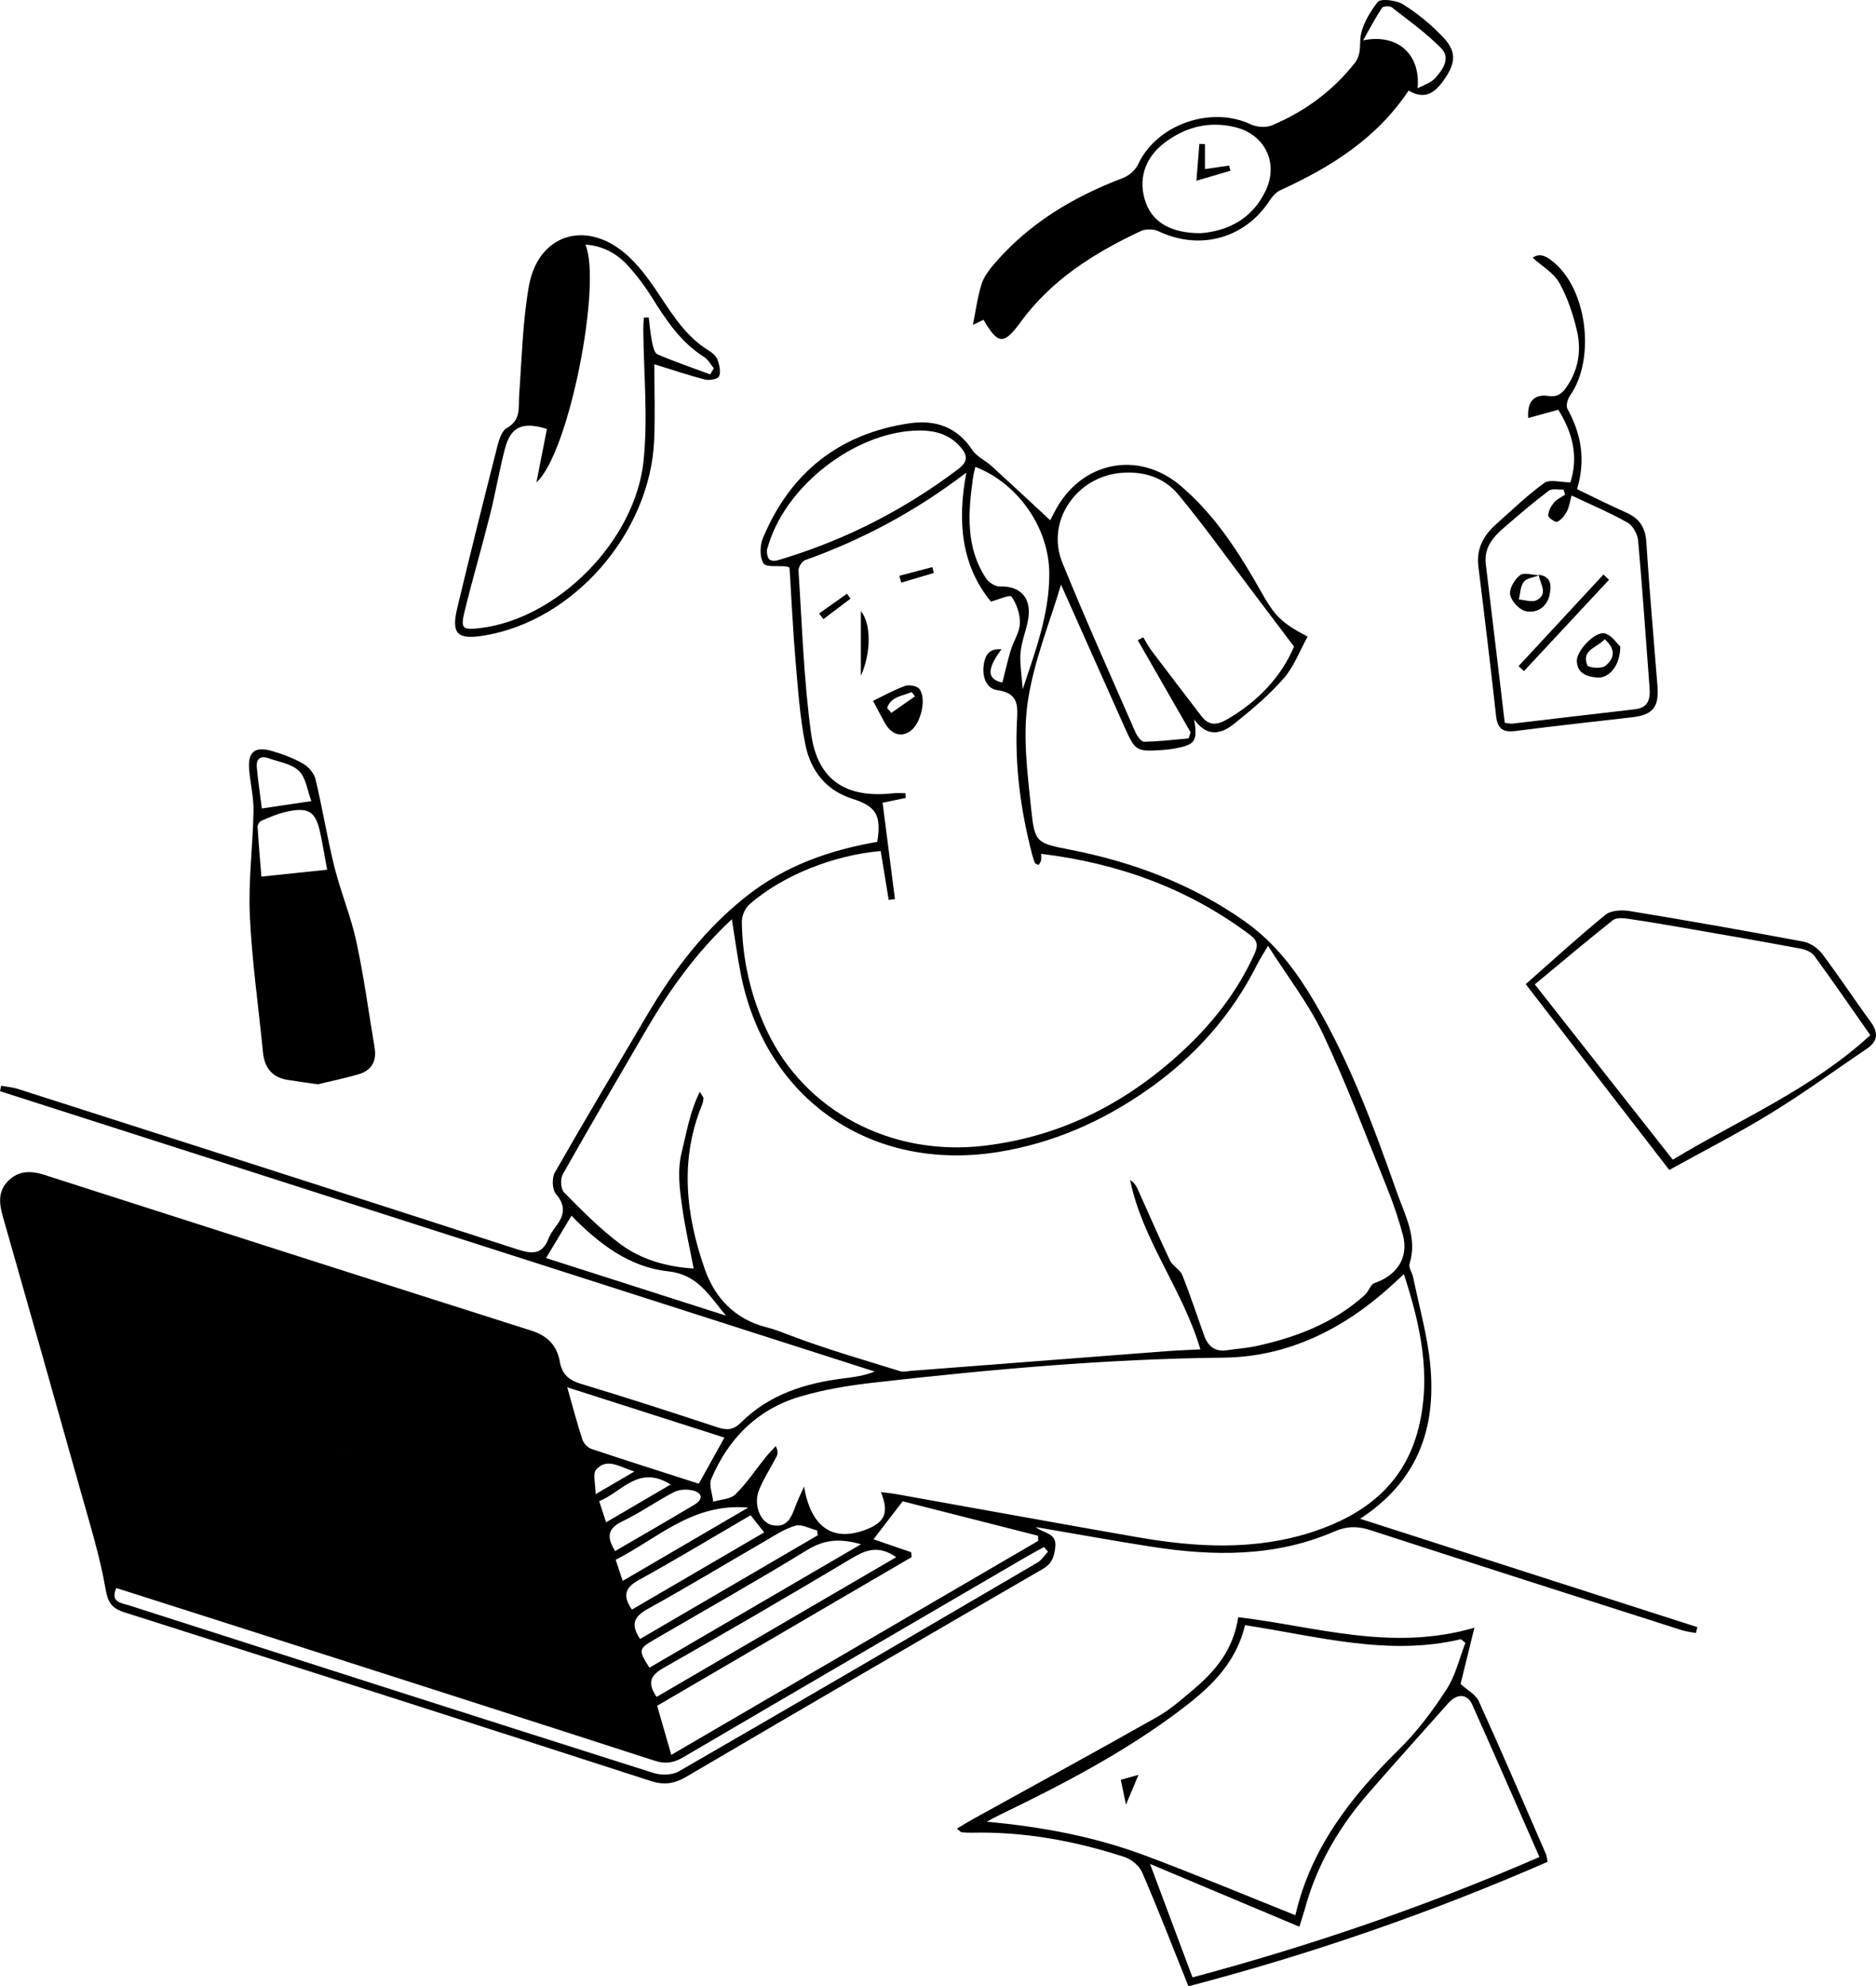 <svg width="475" height="503" viewBox="0 0 475 503" fill="none" xmlns="http://www.w3.org/2000/svg">
    <path
        d="M268.647 148.046C265.836 157.568 261.733 167.472 260.222 177.757C258.93 186.548 260.165 195.826 261.083 204.804C261.985 213.546 262.432 213.489 271.142 215.212C286.986 218.34 301.822 223.905 315.115 233.281C321.777 237.977 326.839 244.078 331.097 250.903C341.05 266.868 347.501 284.4 353.717 302.015C355.756 307.799 358.95 313.43 356.902 320.027C356.601 320.994 357.576 322.318 357.82 323.504C359.331 330.905 361.452 338.258 362.151 345.741C363.63 361.462 359.169 374.973 344.381 384.609C373.372 393.928 401.566 402.995 429.768 412.054C429.646 412.549 429.524 413.045 429.394 413.549C428.216 413.313 427.005 413.199 425.868 412.834C399.583 404.425 373.29 396.048 347.046 387.509C343.772 386.445 341.083 386.429 337.808 387.851C322.866 394.318 307.233 394.131 291.511 391.677C281.899 390.182 272.32 388.427 262.269 386.713C264.219 388.411 267.689 388.062 267.185 391.945C266.852 394.496 266.283 396.016 263.976 397.356C233.88 414.784 203.826 432.292 173.836 449.906C170.805 451.685 168.262 452.14 164.793 451.019C120.389 436.647 75.937 422.421 31.452 408.284C28.137 407.228 27.292 405.676 26.691 402.199C25.285 394.107 22.823 386.185 20.597 378.255C14.016 354.808 7.369 331.385 0.691 307.97C-0.26 304.639 -0.52 301.543 2.194 298.927C4.867 296.352 7.963 296.474 11.278 297.538C52.366 310.724 93.463 323.91 134.584 336.983C138.711 338.291 141.059 340.834 141.758 344.872C142.319 348.105 144.09 349.527 147.169 350.461C158.699 353.939 170.155 357.652 181.587 361.429C184.025 362.234 185.658 362.185 187.64 360.219C194.782 353.11 203.883 350.274 213.624 349.056C216.168 348.739 218.719 348.422 221.473 347.325C147.649 323.667 73.824 299.992 0 276.325C0.098 275.87 0.195 275.407 0.293 274.952C1.698 275.212 3.161 275.325 4.518 275.756C46.776 289.283 89.043 302.786 131.252 316.468C134.949 317.662 137.346 317.557 138.874 313.698C139.313 312.585 140.019 311.537 140.751 310.578C142.847 307.824 143.367 305.378 140.767 302.364C139.8 301.243 139.703 298.293 140.491 296.912C148.12 283.539 156.018 270.329 163.834 257.069C170.618 245.557 178.622 235.076 189.249 226.765C198.959 219.168 210.155 215.26 222.123 213.189C223.196 206.372 221.855 204.211 215.737 202.253C209.001 200.1 205.183 194.981 203.891 188.449C202.509 181.446 202.022 174.248 201.412 167.114C200.746 159.323 200.397 151.499 199.909 143.74C199.536 143.61 199.292 143.472 199.048 143.439C197.041 143.22 193.921 143.699 193.296 142.659C192.321 141.059 192.394 138.142 193.174 136.265C200.072 119.699 212.487 109.828 230.273 107.196C236.651 106.245 242.282 108.024 246.141 113.906C247.27 115.621 249.48 116.588 251.073 118.034C256.021 122.543 260.912 127.117 265.909 131.756C265.95 131.683 266.47 130.692 266.974 129.701C273.523 116.904 288.156 113.793 299.052 123.12C307.713 130.529 313.774 140.003 319.307 149.841C322.89 156.203 324.467 157.682 331.081 161.224C329.106 164.782 327.644 168.804 325.011 171.818C321.322 176.043 316.935 179.715 312.539 183.25C309.354 185.809 305.714 186.914 302.383 182.177C303.22 187.751 302.635 188.547 297.621 189.522C296.565 189.725 295.476 189.855 294.404 189.928C287.676 190.367 287.465 190.245 284.678 184.013C279.234 171.794 273.791 159.575 268.647 148.046ZM321.062 239.528C319.632 241.95 318.95 242.957 318.414 244.046C311.889 257.102 302.48 267.623 290.561 275.967C279.088 284.002 266.6 289.511 252.682 291.737C220.661 296.855 193.937 278.502 187.608 246.865C186.698 242.323 186.105 237.725 185.3 232.793C176.2 241.251 169.359 250.935 163.347 261.27C156.359 273.286 149.314 285.278 142.489 297.384C141.839 298.537 141.961 301.096 142.798 301.941C147.34 306.532 151.906 311.195 157.058 315.038C162.493 319.092 169.026 320.815 175.632 321.245C174.616 315.948 173.511 311.082 172.796 306.158C172.105 301.332 171.407 296.522 172.65 291.574C173.885 286.667 174.632 281.654 177.192 276.487C177.882 277.673 178.134 277.901 178.118 278.112C178.077 278.64 177.988 279.193 177.793 279.68C172.057 293.646 173.633 307.572 178.419 321.302C181.027 328.761 186.121 334.115 194.149 336.138C196.196 336.65 198.179 337.454 200.145 338.201C209.237 341.654 218.613 344.352 227.916 347.236C228.77 347.496 229.793 347.22 230.736 347.146C252.186 345.497 273.636 343.832 295.086 342.191C297.987 341.971 300.904 341.874 303.935 341.711C299.458 326.518 289.277 314.136 286.141 298.813C287.116 299.415 287.652 300.235 288.05 301.113C290.78 307.149 293.396 313.235 296.24 319.206C296.906 320.604 298.775 321.465 299.344 322.878C301.359 327.899 303.041 333.05 304.861 338.144C305.844 340.891 307.607 342.41 310.711 341.922C313.075 341.549 315.489 341.427 317.82 340.931C328.058 338.729 337.662 335.098 345.576 327.932C346.534 327.071 346.981 325.283 348.013 324.926C353.75 322.96 356.723 318.418 355.22 312.796C354.14 308.75 352.791 304.753 351.223 300.869C345.958 287.821 341.001 274.618 335.005 261.904C331.438 254.299 326.132 247.515 321.062 239.528ZM222.993 215.512C210.976 216.568 198.171 221.687 189.794 228.983C188.68 229.958 187.819 231.9 187.835 233.386C187.949 242.949 190.046 252.138 194.076 260.799C203.663 281.394 225.715 293.013 249.383 290.128C269.2 287.715 285.93 278.957 300.287 265.365C307.518 258.524 313.474 250.724 317.617 241.592C318.544 239.553 318.511 238.269 316.577 236.807C300.904 225.002 283.159 218.608 263.618 216.219C263.618 216.861 263.699 217.381 263.594 217.868C263.504 218.283 263.204 218.656 262.992 219.055C262.481 218.803 262.115 218.738 262.042 218.559C261.741 217.82 261.506 217.048 261.302 216.268C258.475 205.332 256.947 194.242 257.476 182.933C257.654 179.049 258.191 175.58 252.544 174.776C249.529 174.345 248.538 171.014 249.164 167.854C249.692 165.205 251.04 164.214 253.575 164.433C249.684 169.6 250.009 172.054 253.803 172.842C254.518 170.039 255.111 167.325 255.915 164.677C256.622 162.361 258.158 160.135 258.239 157.836C258.32 155.553 257.419 152.953 256.11 151.076C255.72 150.516 252.511 151.929 250.902 152.352C243.541 143.39 242.273 132.341 244.679 119.683C231.524 129.701 218.191 136.712 203.842 141.855C203.046 142.139 202.119 143.65 202.176 144.52C203.086 158.275 203.501 172.119 205.369 185.752C206.994 197.638 214.266 202.22 226.161 200.888C227.169 200.774 228.209 200.872 229.233 200.872C229.265 201.27 229.306 201.668 229.338 202.066C227.34 202.48 225.341 202.895 223.472 203.285C224.536 211.572 225.568 219.631 226.6 227.691C226.072 227.756 225.544 227.821 225.016 227.894C224.358 223.856 223.7 219.818 222.993 215.512ZM223.05 377.849C224.601 378.06 225.869 378.174 227.112 378.402C247.344 382.017 267.567 385.714 287.815 389.248C302.74 391.856 317.699 392.733 332.389 387.916C345.584 383.585 355.659 375.81 359.177 361.608C362.46 348.373 359.697 335.675 355.464 322.667C354.148 323.87 353.181 324.763 352.206 325.657C340.173 336.609 326.019 343.637 309.825 343.807C280.258 344.116 250.927 346.765 221.62 350.088C215.071 350.827 208.441 351.875 202.16 353.801C191.614 357.026 184.382 364.411 180.109 374.486C179.434 376.07 180.385 378.337 180.588 380.295C182.505 379.702 184.959 379.661 186.227 378.41C189.095 375.582 191.354 372.146 193.897 368.985C194.677 368.01 195.571 367.125 196.416 366.207C197.001 367.369 196.976 368.132 196.667 368.758C195.197 371.642 193.369 374.372 192.174 377.362C190.704 381.042 192.516 385.6 195.538 386.226C199.552 387.046 200.462 383.894 201.551 381.067C202.152 379.507 202.899 377.995 203.582 376.46C205.304 386.583 210.675 390.491 218.938 387.477C224.033 385.592 225.186 383.211 223.05 377.849ZM327.644 163.743C323.581 158.356 320.16 153.798 316.715 149.256C310.613 141.205 304.747 132.95 298.296 125.183C294.794 120.959 289.667 119.293 284.02 119.732C272.539 120.617 264.731 132.016 268.989 142.489C274.839 156.885 281.217 171.079 287.441 185.321C287.88 186.337 288.936 187.84 289.683 187.832C293.437 187.791 297.191 187.32 300.945 186.995C301.115 186.483 301.286 185.971 301.465 185.46C297.004 177.676 292.535 169.901 288.075 162.118C288.546 161.874 289.009 161.622 289.48 161.378C290.146 162.483 290.715 163.653 291.487 164.669C295.704 170.267 299.97 175.832 304.227 181.389C306.055 183.778 308.07 183.68 310.589 182.234C318.617 177.627 324.507 171.193 327.644 163.743ZM230.703 393.075C230.744 393.489 230.785 393.903 230.833 394.318C209.399 406.838 187.965 419.358 166.385 431.967C167.588 436.127 168.693 439.994 169.968 444.398C201.152 426.207 232.012 408.211 262.862 390.215C262.854 389.776 262.846 389.345 262.838 388.907C250.91 385.876 238.975 382.838 228.55 380.189C225.43 384.251 223.326 386.989 221.165 389.809C223.943 390.767 227.323 391.921 230.703 393.075ZM194.197 139.198C194.059 143.106 196.497 142.017 198.536 141.392C214.583 136.468 229.249 128.888 242.655 118.765C245.264 116.791 244.898 115.166 243.159 113.167C240.023 109.576 235.863 108.82 231.37 109.064C216.192 109.893 199.609 122.681 194.799 137.265C194.587 137.915 194.401 138.556 194.197 139.198ZM265.349 392.937C265.016 392.547 264.674 392.157 264.341 391.775C262.952 392.53 261.546 393.262 260.189 394.058C231.102 411.03 201.997 427.986 172.95 445.031C170.545 446.445 168.473 446.762 165.735 445.876C132.934 435.249 100.093 424.744 67.259 414.215C54.674 410.177 42.072 406.18 29.445 402.15C27.869 405.798 30.688 405.903 32.565 406.505C76.855 420.714 121.137 434.924 165.475 448.988C167.401 449.597 170.18 449.557 171.853 448.59C202.201 431.09 232.442 413.402 262.676 395.707C263.74 395.081 264.463 393.879 265.349 392.937ZM258.946 174.556C262.123 164.977 265.714 155.537 265.674 145.227C265.633 133.722 257.825 122.445 246.954 118.229C246.75 119.163 246.49 120.065 246.36 120.991C245.142 129.782 244.443 138.548 249.659 146.453C250.35 147.51 252.032 148.574 253.21 148.525C257.532 148.355 260.596 150.605 260.498 155.098C260.441 157.844 259.271 160.558 258.702 163.312C258.442 164.555 258.296 165.855 258.337 167.122C258.434 169.438 258.711 171.745 258.946 174.556ZM183.424 364.054C170.212 359.829 157.236 355.677 143.619 351.314C145.033 356.303 146.121 360.463 147.454 364.541C147.771 365.5 148.803 366.605 149.753 366.922C158.813 369.952 167.913 372.828 176.94 375.729C179.101 371.845 181.116 368.214 183.424 364.054ZM226.909 394.342C222.741 391.393 219.548 392.303 215.956 394.448C200.056 403.937 184.049 413.264 167.945 422.412C164.517 424.362 163.932 426.296 166.255 429.716C186.381 417.985 206.523 406.236 226.909 394.342ZM217.996 391.068C212.422 389.443 208.506 389.987 204.338 392.547C191.646 400.322 178.67 407.634 165.808 415.125C161.64 417.554 161.591 417.814 164.427 422.323C182.018 412.062 199.617 401.8 217.996 391.068ZM183.814 333.172C179.337 327.769 176.59 322.724 169.018 321.92C159.455 320.904 151.655 315.006 144.691 307.864C142.514 311.496 140.483 314.892 138.264 318.589C153.491 323.463 168.213 328.184 183.814 333.172ZM162.063 415.052C177.151 406.245 192.101 397.519 207.051 388.793C207.003 388.387 206.946 387.981 206.897 387.574C205.053 387.111 202.997 385.909 201.412 386.356C198.642 387.144 196.115 388.858 193.572 390.337C183.74 396.016 174.023 401.906 164.086 407.398C160.649 409.299 159.528 411.209 162.063 415.052ZM190.062 383.715C180.466 389.305 171.252 394.886 161.819 400.078C158.317 402.004 157.529 403.994 159.999 407.61C171.082 401.142 182.189 394.651 193.482 388.062C192.264 386.51 191.289 385.275 190.062 383.715ZM189.444 381.782C175.315 380.53 166.483 389.654 155.888 394.984C156.546 396.966 157.058 398.534 157.659 400.346C168.311 394.115 178.5 388.167 189.444 381.782ZM60.451 368.457C60.581 369.01 60.719 369.562 60.849 370.115C62.384 369.798 63.92 369.237 65.456 369.245C66.942 369.253 68.763 369.457 69.762 370.334C70.274 370.789 69.518 373.015 68.949 374.266C67.341 377.792 69.161 380.92 73.158 380.668C75.628 380.514 77.294 381.156 79.325 382.578C80.844 383.634 83.989 383.878 85.516 382.976C87.052 382.066 87.58 379.328 88.344 377.313C88.888 375.867 88.823 374.153 89.498 372.796C90.806 370.172 89.863 367.49 86.963 366.808C85.695 366.515 84.338 366.629 82.77 366.548C82.916 363.453 82.705 360.251 78.903 359.715C75.076 359.171 74.174 362.161 72.963 365.061C72.468 366.239 70.233 366.979 68.657 367.336C65.984 367.945 63.197 368.108 60.451 368.457ZM155.758 392.782C162.461 388.874 169.205 385.007 175.875 381.01C178.102 379.677 177.866 378.052 175.428 377.443C173.933 377.069 171.967 377.175 170.627 377.874C166.207 380.157 162.111 383.09 157.635 385.234C153.848 387.038 153.515 389.248 155.758 392.782ZM169.814 375.932C161.632 370.805 157.456 377.906 151.711 380.148C152.361 382.139 152.873 383.707 153.458 385.511C159.089 382.212 164.192 379.222 169.814 375.932ZM160.616 372.65C156.749 371.415 153.67 369.099 150.948 372.162C150.013 373.21 150.801 375.786 150.801 378.385C154.425 376.273 157.074 374.721 160.616 372.65Z"
        fill="black" />
    <path
        d="M249.017 80.978C247.872 81.53 246.872 82.018 246.336 82.278C247.035 78.808 247.49 75.339 248.497 72.041C249.066 70.18 250.366 68.45 251.658 66.93C260.49 56.563 271.767 49.844 284.369 45.059C285.897 44.482 287.53 43.02 288.204 41.557C292.819 31.58 306.583 26.714 316.658 31.483C318.202 32.214 320.583 32.377 322.119 31.718C330.333 28.233 337.41 23.074 342.976 16.022C344.259 14.389 344.365 12.65 344.406 10.375C344.462 7.004 346.632 3.331 348.826 0.512C349.573 -0.447 353.571 0.033 355.277 1.113C358.998 3.469 362.516 6.346 365.523 9.571C368.781 13.073 368.561 15.867 365.864 19.865C363.638 23.155 361.054 25.56 356.658 22.936C348.549 35.115 336.939 42.337 324.215 48.154C323.102 48.658 322.127 49.779 321.436 50.836C315.172 60.431 303.772 63.518 293.348 58.57C292.096 57.977 290.081 57.945 288.83 58.53C277.073 64.022 266.242 70.847 258.442 81.53C254.201 87.339 252.747 87.388 249.017 80.978ZM304.048 59.05C310.508 58.546 316.935 55.71 320.461 48.301C323.792 41.289 320.315 34.058 312.742 32.206C306.136 30.589 300.108 32.149 294.778 36.22C289.699 40.095 288.083 45.701 290.13 51.364C291.918 56.287 296.492 59.082 304.048 59.05ZM358.933 22.375C360.436 21.538 362.281 21.002 363.378 19.792C365.279 17.695 367.367 14.738 364.946 12.26C361.16 8.393 356.683 5.2 352.393 1.861C351.873 1.455 350.207 1.544 349.923 1.975C348.314 4.404 346.957 7.004 345.137 10.213C353.961 8.434 359.738 13.804 358.933 22.375Z"
        fill="black" />
    <path
        d="M80.463 274.586C77.327 274.131 75.052 273.839 72.785 273.465C68.885 272.815 66.975 270.386 66.593 266.535C65.448 254.957 63.79 243.412 63.254 231.81C62.856 223.052 64.026 214.229 64.188 205.438C64.253 201.952 63.4 198.451 63.092 194.949C62.702 190.448 64.473 188.912 68.86 190.18C71.574 190.96 74.288 191.984 76.717 193.381C78.09 194.169 79.52 195.786 79.878 197.281C81.649 204.666 82.844 212.197 84.68 219.566C86.264 225.936 88.856 232.078 90.237 238.48C92.147 247.32 93.333 256.322 94.844 265.251C95.437 268.753 94.072 271.117 90.684 272.076C87.093 273.099 83.404 273.879 80.463 274.586ZM82.827 220.249C82.275 217.243 81.771 214.196 81.145 211.182C79.967 205.503 78.245 204.317 72.5 205.56C70.331 206.031 68.251 206.965 66.195 207.835C65.724 208.038 65.188 208.866 65.22 209.378C65.488 213.749 65.87 218.12 66.187 221.988C71.907 221.386 77.05 220.85 82.827 220.249ZM66.293 204.739C70.672 204.089 74.353 203.537 78.83 202.87C77.814 200.173 77.481 196.972 75.71 195.242C73.857 193.43 70.64 192.967 67.983 192.008C65.838 191.236 64.822 192.276 65.025 194.364C65.35 197.833 65.862 201.278 66.293 204.739Z"
        fill="black" />
    <path
        d="M165.678 92.238C165.678 98.771 165.897 105.083 165.637 111.372C164.679 134.949 145.227 157.251 122.583 160.94C115.758 162.053 114.198 160.55 115.798 153.879C119.073 140.206 122.485 126.573 125.946 112.948C126.369 111.291 127.06 109.089 128.327 108.39C132.024 106.335 131.228 103.117 131.455 99.965C132.121 90.8 132.325 81.53 133.901 72.512C136.16 59.643 147.819 55.589 157.984 63.932C161.559 66.865 164.402 70.871 166.994 74.771C170.529 80.108 173.925 85.438 179.58 88.859C180.466 89.395 181.392 90.28 181.717 91.207C182.172 92.507 182.562 94.221 182.05 95.334C181.733 96.025 179.58 96.39 178.459 96.106C174.315 95.041 170.244 93.652 165.678 92.238ZM179.832 94.814C180.133 94.294 180.441 93.774 180.742 93.254C179.929 92.287 179.296 91.052 178.28 90.41C172.479 86.738 168.798 81.295 165.264 75.624C163.411 72.658 161.299 69.798 158.942 67.223C156.164 64.192 152.662 62.251 148.242 61.95C152.426 72.049 144.049 114.833 135.827 122.153C136.842 116.961 137.671 112.761 138.475 108.634C132.308 106.692 129.326 108.049 127.864 113.574C126.418 119.058 125.5 124.68 124.118 130.18C122.046 138.427 119.649 146.6 117.626 154.854C116.562 159.201 117.098 159.591 121.543 159.063C140.994 156.764 160.844 137.151 162.956 116.636C164.086 105.693 162.972 94.521 162.883 83.456C162.875 82.448 162.964 81.441 163.013 80.433C163.427 80.417 163.834 80.401 164.248 80.393C164.524 82.473 164.695 84.577 165.109 86.632C165.337 87.746 165.702 89.403 166.466 89.728C170.846 91.605 175.363 93.156 179.832 94.814Z"
        fill="black" />
    <path
        d="M300.912 503C296.841 492.861 293.201 483.428 289.188 474.15C288.465 472.468 286.417 470.811 284.621 470.226C272.06 466.155 259.19 463.791 245.922 464.108C245.117 464.124 244.305 464.083 243.5 464.002C243.281 463.978 243.094 463.718 242.273 463.092C243.752 462.207 244.979 461.427 246.255 460.72C261.863 452.084 277.52 443.545 293.047 434.77C296.313 432.926 299.198 430.342 302.098 427.913C307.705 423.217 312.279 417.79 313.514 409.535C333.087 411.859 352.303 418.334 373.315 412.2C371.868 418.082 370.763 422.567 369.813 426.442C371.462 427.962 373.648 429.091 374.444 430.846C380.262 443.65 385.795 456.584 391.409 469.478C391.62 469.958 391.637 470.51 391.848 471.485C362.191 484.436 331.747 494.932 300.912 503ZM371.04 416.035C370.666 415.726 370.284 415.417 369.91 415.109C351.377 419.512 333.429 414.304 315.237 411.558C312.791 421.795 305.763 427.905 298.206 433.551C284.272 443.967 268.924 451.954 253.324 459.501C252.137 460.078 250.984 460.72 249.822 461.329C263.756 462.597 277.033 465.083 289.773 469.828C302.513 474.58 315.058 479.845 327.985 485.004C331.893 468.008 342.082 454.96 354.237 443.008C358.82 438.507 362.76 433.21 366.27 427.807C368.537 424.322 369.496 419.991 371.04 416.035ZM328.992 487.913C316.285 482.567 303.935 477.367 291.186 472.013C294.997 482.193 298.434 491.398 301.936 500.75C331.812 492.755 361.013 482.77 389.784 470.266C383.999 457.104 378.442 444.357 372.762 431.666C371.495 428.839 368.903 428.823 366.676 431.333C359.925 438.954 353.091 446.502 346.421 454.188C338.937 462.808 333.323 472.484 330.341 483.582C329.959 484.972 329.48 486.337 328.992 487.913Z"
        fill="black" />
    <path
        d="M397.633 122.145C399.73 115.483 398.113 109.479 394.562 103.767C391.986 104.474 389.63 105.116 386.949 105.855C386.591 101.379 388.761 99.802 391.962 100.266C394.57 100.647 395.699 99.445 396.853 97.714C399.729 93.4 400.412 88.558 399.266 83.7C398.283 79.532 396.894 75.307 394.798 71.602C393.376 69.075 390.426 67.41 388.078 65.281C390.036 63.762 392.051 65.208 393.814 66.776C402.029 74.072 403.849 91.19 397.552 100.144C396.926 101.029 396.431 102.735 396.861 103.515C400.355 109.853 401.55 116.417 399.299 123.876C403.483 125.882 407.554 127.938 411.714 129.782C415.029 131.253 416.605 133.479 416.841 137.232C417.613 149.387 418.71 161.509 419.66 173.655C420.091 179.179 418.515 181.04 413.055 181.666C403.248 182.795 393.424 183.867 383.634 185.127C380.514 185.525 379.165 184.485 378.816 181.373C377.402 168.739 375.899 156.106 374.322 143.488C373.762 138.971 375.606 135.599 378.807 132.756C382.821 129.181 386.705 125.419 391.044 122.283C392.393 121.324 395.033 122.145 397.633 122.145ZM381.001 183.039C381.887 183.144 382.415 183.315 382.919 183.258C393.254 182.056 403.581 180.788 413.924 179.618C417.41 179.22 417.881 177.018 417.662 174.134C416.711 161.736 415.882 149.33 414.777 136.948C414.631 135.323 413.493 133.146 412.153 132.382C407.741 129.871 403.028 127.897 397.918 125.476C397.454 127.158 397.308 128.458 396.731 129.522C396.171 130.562 395.309 131.667 394.302 132.13C393.823 132.349 391.986 131.106 392.003 130.554C392.027 129.441 392.709 128.19 393.457 127.28C394.164 126.419 395.318 125.923 396.268 125.265C396.146 124.842 396.024 124.42 395.903 123.989C394.627 124.054 392.986 123.64 392.141 124.274C388.273 127.19 384.601 130.359 380.92 133.519C378.084 135.957 375.696 138.654 376.199 142.838C377.808 156.106 379.376 169.389 381.001 183.039Z"
        fill="black" />
    <path
        d="M422.658 296.279C410.543 280.59 398.575 265.097 386.314 249.229C393.058 243.29 399.615 237.262 406.505 231.656C407.911 230.51 410.673 230.38 412.656 230.714C427.33 233.127 441.987 235.71 456.604 238.456C458.343 238.781 460.277 240.106 461.358 241.536C465.599 247.141 469.45 253.04 473.61 258.711C475.617 261.449 475.552 263.618 472.708 265.544C464.665 271.011 456.791 276.756 448.512 281.833C440.143 286.976 431.36 291.453 422.658 296.279ZM388.606 249.286C400.582 264.504 411.965 278.965 423.544 293.679C440.249 283.588 458.652 275.846 473.562 262.139C468.63 255.112 464.112 248.539 459.416 242.096C458.733 241.154 457.271 240.487 456.068 240.26C446.676 238.505 437.267 236.864 427.858 235.231C422.666 234.329 417.466 233.435 412.242 232.672C410.974 232.485 409.227 232.347 408.374 233.029C401.776 238.261 395.35 243.697 388.606 249.286Z"
        fill="black" />
    <path
        d="M221.051 177.482C223.618 176.247 226.3 174.728 229.16 173.704C230.191 173.33 232.231 173.712 232.808 174.492C234.677 177.019 233.125 183.275 230.516 185.127C228.128 186.825 225.625 185.997 223.968 182.942C223.05 181.268 222.164 179.586 221.051 177.482ZM224.618 179.318C224.975 179.716 225.333 180.114 225.69 180.521C227.681 179.131 229.68 177.734 231.67 176.345C231.386 175.979 231.11 175.622 230.825 175.256C228.518 176.28 225.52 176.361 224.618 179.318Z"
        fill="black" />
    <path
        d="M217.972 171.12C217.972 165.189 217.972 160.282 217.972 154.79C220.62 157.829 220.572 165.401 217.972 171.12Z"
        fill="black" />
    <path
        d="M207.409 155.342C209.757 153.676 212.105 152.011 214.454 150.354C214.746 150.768 215.047 151.182 215.339 151.605C213.048 153.335 210.757 155.066 208.465 156.796C208.108 156.309 207.759 155.829 207.409 155.342Z"
        fill="black" />
    <path
        d="M227.713 145.812C230.492 145.081 233.279 144.349 236.057 143.618C236.187 144.114 236.317 144.601 236.447 145.097C233.693 145.909 230.939 146.722 228.184 147.542C228.03 146.957 227.867 146.389 227.713 145.812Z"
        fill="black" />
    <path
        d="M107 369.368C104.192 372.696 102.455 374.027 101.836 375.61C100.623 378.704 100.337 381.997 99.148 385.091C97.72 388.743 97.006 393.618 93.603 395.453C90.819 396.946 84.466 395.003 79.874 394.122C73.853 392.952 68.095 390.434 62.051 390.092C52.295 389.534 49.773 386.836 53.913 379.928C58.41 372.39 61.908 364.492 66.834 357.135C68.595 354.508 73.306 353.015 76.685 351C78.85 353.77 83.062 356.667 82.776 359.275C82.015 366.327 85.608 367.515 93.817 366.759C97.601 366.417 101.717 368.234 107 369.368Z"
        fill="black" />
    <path
        d="M305.089 36.504C305.089 38.511 305.089 40.525 305.089 42.817C307.445 42.475 309.322 42.199 311.207 41.923C311.321 42.362 311.434 42.792 311.548 43.231C308.972 43.986 306.397 44.742 302.936 45.766C303.228 42.029 303.447 39.234 303.675 36.431C304.146 36.455 304.617 36.479 305.089 36.504Z"
        fill="black" />
    <path
        d="M283.784 450.703C285.092 450.337 286.441 449.964 288.261 449.46C287.197 452.003 286.262 454.237 285.092 457.024C284.605 454.676 284.19 452.669 283.784 450.703Z"
        fill="black" />
    <path
        d="M407.392 146.828C400.217 154.538 393.035 162.248 385.86 169.958C385.405 169.536 384.95 169.113 384.495 168.691C391.661 160.956 398.82 153.23 405.986 145.495C406.457 145.942 406.928 146.389 407.392 146.828Z"
        fill="black" />
    <path
        d="M410.26 163.76C410.203 168.651 407.375 171.852 404.328 171.576C401.85 171.348 399.421 170.601 399.25 167.464C399.104 164.808 403.955 159.706 406.408 160.42C408.172 160.932 409.472 163.028 410.26 163.76ZM406.287 161.867C404.393 164.085 400.323 164.523 401.907 168.472C402.159 169.098 405.417 169.406 406.392 168.675C408.586 167.018 409.415 164.588 406.287 161.867Z"
        fill="black" />
    <path
        d="M389.63 145.568C393.018 145.982 392.791 148.631 392.32 150.751C391.653 153.766 389.078 155.407 386.258 154.757C384.649 154.383 382.651 152.222 382.366 150.589C382.098 149.078 383.496 146.713 384.869 145.665C385.893 144.885 388.062 145.617 389.728 145.69C388.387 146.218 386.591 146.372 385.819 147.347C384.934 148.46 384.95 150.296 384.568 151.816C386.088 151.913 387.916 152.596 389.07 151.994C392.198 150.361 389.809 147.77 389.63 145.568Z"
        fill="black" />

</svg>
